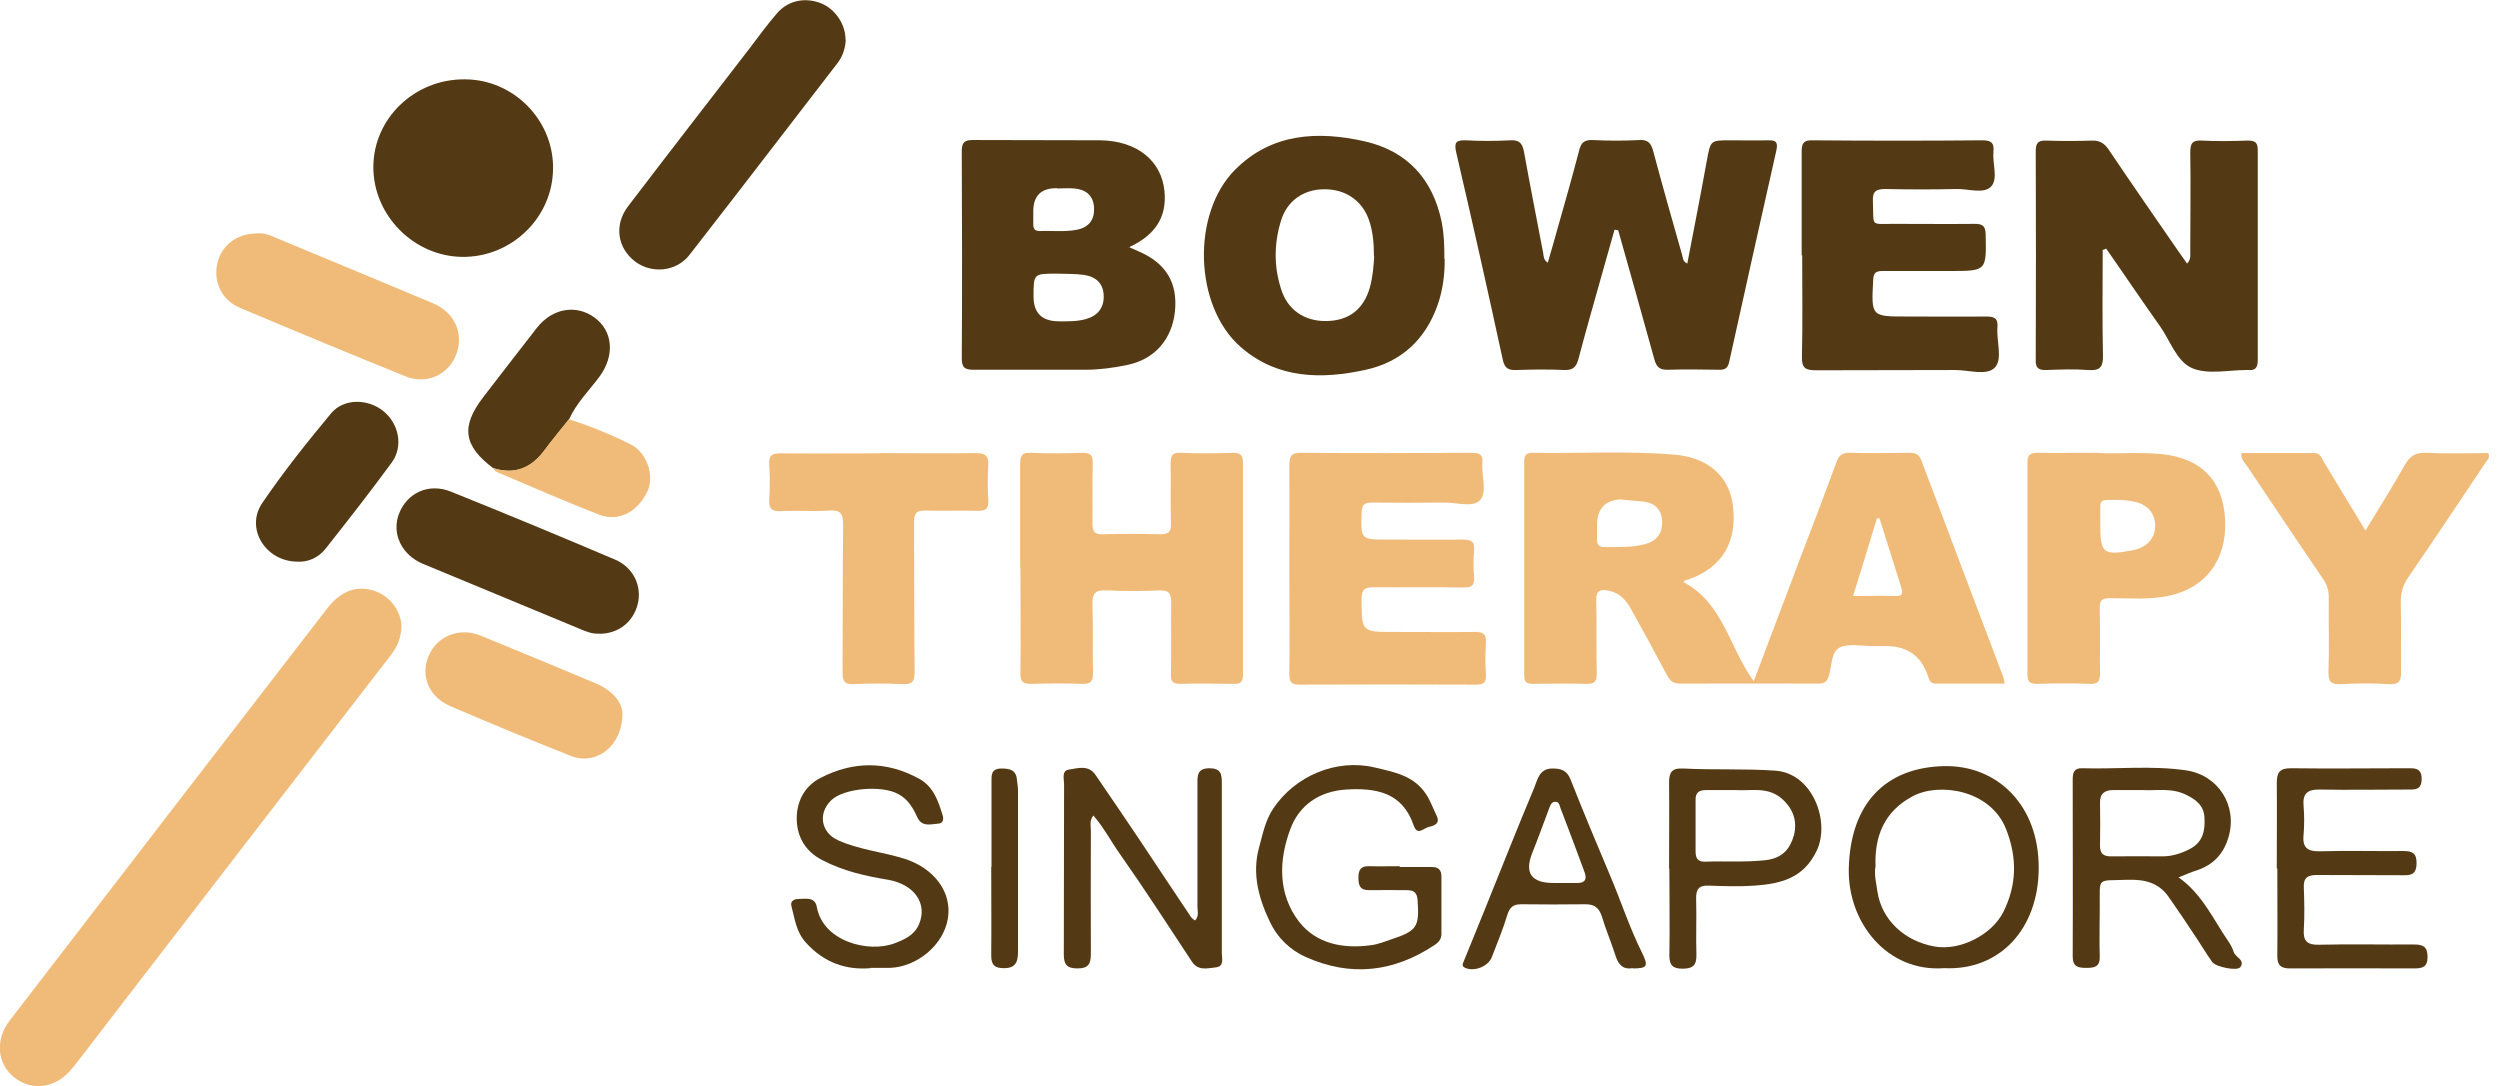 <svg xmlns="http://www.w3.org/2000/svg" width="122" height="53" viewBox="0 0 122 53" fill="none"><g id="Layer_1" clip-path="url(#clip0_84_448)"><path id="Vector" d="M82.183 28.423C84.105 29.45 84.392 31.619 85.582 33.243C86.392 31.086 87.202 28.969 87.999 26.852C88.548 25.423 89.097 23.981 89.62 22.552C89.738 22.214 89.908 22.084 90.274 22.097C91.228 22.123 92.195 22.11 93.149 22.097C93.463 22.097 93.646 22.149 93.776 22.5C95.096 26.02 96.43 29.528 97.763 33.048C97.789 33.126 97.802 33.217 97.828 33.36C96.691 33.36 95.593 33.36 94.482 33.36C94.168 33.36 94.155 33.178 94.077 32.97C93.755 32.009 93.071 31.528 92.025 31.528C91.803 31.528 91.594 31.528 91.371 31.528C90.823 31.528 90.195 31.385 89.764 31.606C89.346 31.827 89.398 32.528 89.241 33.009C89.15 33.295 89.006 33.36 88.718 33.36C86.47 33.36 84.235 33.347 81.987 33.36C81.635 33.36 81.491 33.217 81.347 32.944C80.785 31.879 80.197 30.814 79.609 29.748C79.36 29.294 79.047 28.93 78.498 28.826C78.106 28.748 77.883 28.8 77.897 29.294C77.923 30.489 77.897 31.671 77.923 32.866C77.923 33.269 77.805 33.386 77.413 33.373C76.537 33.347 75.675 33.36 74.799 33.373C74.498 33.373 74.381 33.282 74.381 32.97C74.381 29.489 74.381 26.007 74.381 22.513C74.381 22.201 74.498 22.097 74.799 22.097C77.099 22.136 79.413 21.993 81.713 22.188C83.347 22.318 84.379 23.24 84.562 24.643C84.797 26.423 84.052 27.683 82.432 28.267C82.34 28.306 82.21 28.267 82.157 28.423H82.183ZM79.151 24.37C78.341 24.388 77.936 24.808 77.936 25.631C77.936 25.864 77.936 26.111 77.936 26.345C77.936 26.592 78.04 26.696 78.289 26.696C78.955 26.696 79.635 26.722 80.288 26.553C80.85 26.397 81.125 26.033 81.112 25.462C81.099 24.916 80.811 24.565 80.249 24.487C79.883 24.435 79.517 24.422 79.151 24.383V24.37ZM91.724 25.293C91.685 25.293 91.633 25.293 91.594 25.293C91.215 26.54 90.836 27.787 90.43 29.086C91.149 29.086 91.803 29.06 92.456 29.086C92.888 29.112 92.862 28.917 92.77 28.631C92.417 27.527 92.077 26.41 91.724 25.306V25.293Z" fill="#F0BB78"></path><path id="Vector_2" d="M78.785 11.224C78.576 11.965 78.367 12.705 78.158 13.446C77.779 14.797 77.387 16.148 77.034 17.499C76.929 17.901 76.772 18.07 76.341 18.057C75.557 18.018 74.773 18.031 73.989 18.057C73.597 18.07 73.427 17.966 73.335 17.551C72.603 14.173 71.845 10.796 71.061 7.431C70.956 6.951 71.048 6.834 71.531 6.847C72.25 6.886 72.969 6.886 73.688 6.847C74.132 6.821 74.289 6.977 74.368 7.392C74.668 9.055 74.995 10.705 75.309 12.354C75.335 12.497 75.309 12.666 75.531 12.822C75.688 12.277 75.844 11.757 75.988 11.224C76.354 9.938 76.72 8.652 77.06 7.353C77.151 6.977 77.295 6.821 77.713 6.834C78.472 6.873 79.243 6.873 80.001 6.834C80.406 6.808 80.563 6.977 80.667 7.34C81.125 9.055 81.608 10.757 82.092 12.458C82.131 12.601 82.118 12.757 82.34 12.861C82.667 11.159 82.994 9.497 83.294 7.834C83.477 6.847 83.464 6.847 84.445 6.847C85.059 6.847 85.66 6.86 86.274 6.847C86.653 6.834 86.771 6.925 86.692 7.314C85.921 10.744 85.15 14.186 84.392 17.628C84.327 17.953 84.196 18.057 83.882 18.044C83.059 18.031 82.223 18.018 81.399 18.044C80.994 18.057 80.837 17.914 80.733 17.538C80.157 15.433 79.556 13.329 78.968 11.237C78.916 11.237 78.877 11.224 78.824 11.211L78.785 11.224Z" fill="#543A14"></path><path id="Vector_3" d="M19.592 30.593C19.566 31.138 19.383 31.567 19.082 31.957C14.351 38.088 9.632 44.206 4.914 50.338C4.457 50.935 3.999 51.546 3.516 52.143C2.745 53.105 1.581 53.274 0.706 52.585C-0.144 51.923 -0.248 50.74 0.471 49.805C5.633 43.089 10.809 36.373 15.984 29.67C16.651 28.813 17.461 28.54 18.324 28.852C19.069 29.125 19.592 29.865 19.592 30.593Z" fill="#F0BB78"></path><path id="Vector_4" d="M102.612 12.173C102.612 13.9 102.585 15.628 102.625 17.356C102.638 17.953 102.442 18.096 101.893 18.057C101.226 18.005 100.547 18.031 99.867 18.057C99.488 18.07 99.331 17.966 99.344 17.564C99.357 14.173 99.357 10.77 99.344 7.379C99.344 6.99 99.449 6.847 99.854 6.86C100.599 6.886 101.331 6.886 102.076 6.86C102.481 6.847 102.703 7.003 102.912 7.314C104.023 8.964 105.16 10.601 106.297 12.251C106.428 12.445 106.572 12.627 106.729 12.861C106.951 12.64 106.872 12.393 106.885 12.173C106.885 10.588 106.912 9.016 106.885 7.431C106.885 6.977 107.003 6.834 107.461 6.86C108.192 6.899 108.937 6.886 109.682 6.86C110.035 6.86 110.179 6.938 110.179 7.327C110.179 10.744 110.179 14.16 110.179 17.576C110.179 17.94 110.061 18.096 109.695 18.057C109.669 18.057 109.656 18.057 109.63 18.057C108.741 18.057 107.748 18.291 106.977 17.966C106.219 17.642 105.905 16.615 105.395 15.901C104.507 14.654 103.657 13.381 102.782 12.134C102.729 12.16 102.677 12.173 102.625 12.199L102.612 12.173Z" fill="#543A14"></path><path id="Vector_5" d="M55.116 12.069C55.351 12.172 55.468 12.224 55.586 12.276C56.906 12.848 57.481 13.809 57.337 15.199C57.194 16.563 56.344 17.537 55.011 17.81C54.331 17.953 53.639 18.044 52.946 18.044C51.142 18.044 49.339 18.044 47.535 18.044C47.104 18.044 46.934 17.966 46.934 17.485C46.96 14.108 46.947 10.743 46.934 7.366C46.934 6.924 47.091 6.833 47.496 6.833C49.561 6.846 51.626 6.833 53.691 6.846C55.482 6.872 56.684 7.834 56.828 9.341C56.945 10.588 56.383 11.458 55.142 12.043L55.116 12.069ZM51.678 15.68C52.11 15.68 52.541 15.693 52.972 15.576C53.547 15.42 53.861 15.056 53.861 14.472C53.861 13.848 53.495 13.511 52.92 13.419C52.475 13.355 52.018 13.368 51.561 13.355C50.437 13.355 50.437 13.355 50.437 14.472C50.437 15.277 50.85 15.68 51.678 15.68ZM51.6 9.185C50.816 9.167 50.424 9.544 50.424 10.315C50.424 10.536 50.424 10.743 50.424 10.964C50.424 11.172 50.515 11.276 50.737 11.276C51.338 11.25 51.953 11.328 52.554 11.211C53.142 11.094 53.417 10.718 53.39 10.146C53.364 9.548 52.998 9.25 52.436 9.198C52.162 9.172 51.874 9.198 51.587 9.198L51.6 9.185Z" fill="#543A14"></path><path id="Vector_6" d="M49.783 27.709C49.783 26.02 49.783 24.331 49.783 22.643C49.783 22.227 49.888 22.071 50.332 22.097C51.156 22.136 51.992 22.123 52.815 22.097C53.234 22.084 53.338 22.24 53.325 22.63C53.299 23.604 53.325 24.578 53.312 25.552C53.312 25.929 53.404 26.085 53.822 26.072C54.763 26.046 55.691 26.046 56.632 26.072C57.037 26.072 57.155 25.942 57.142 25.552C57.115 24.578 57.142 23.604 57.128 22.63C57.128 22.266 57.181 22.071 57.625 22.097C58.475 22.136 59.324 22.123 60.174 22.097C60.553 22.097 60.657 22.227 60.657 22.591C60.657 26.033 60.657 29.475 60.657 32.918C60.657 33.321 60.5 33.386 60.161 33.373C59.311 33.359 58.462 33.346 57.612 33.373C57.246 33.373 57.128 33.269 57.142 32.905C57.168 31.736 57.142 30.567 57.154 29.398C57.154 28.93 57.024 28.8 56.566 28.813C55.717 28.852 54.867 28.852 54.018 28.813C53.482 28.787 53.299 28.917 53.312 29.475C53.351 30.593 53.312 31.723 53.338 32.853C53.338 33.243 53.234 33.386 52.828 33.373C52.005 33.346 51.169 33.346 50.345 33.373C49.927 33.386 49.783 33.269 49.796 32.84C49.822 31.125 49.796 29.424 49.796 27.709H49.783Z" fill="#F0BB78"></path><path id="Vector_7" d="M70.499 12.627C70.512 13.264 70.433 14.095 70.159 14.875C69.571 16.55 68.408 17.654 66.656 18.044C64.474 18.525 62.33 18.486 60.553 16.94C58.266 14.953 58.135 10.419 60.278 8.276C62.056 6.496 64.304 6.379 66.604 6.899C68.695 7.379 69.924 8.756 70.355 10.835C70.46 11.367 70.486 11.9 70.486 12.627H70.499ZM67.048 12.51C67.048 11.861 66.996 11.302 66.813 10.757C66.486 9.795 65.663 9.224 64.617 9.237C63.611 9.237 62.801 9.808 62.513 10.77C62.173 11.874 62.16 12.991 62.513 14.095C62.827 15.121 63.65 15.68 64.722 15.667C65.833 15.654 66.552 15.082 66.852 14.017C66.996 13.498 67.035 12.952 67.061 12.51H67.048Z" fill="#543A14"></path><path id="Vector_8" d="M62.918 27.735C62.918 26.072 62.931 24.409 62.918 22.734C62.918 22.279 62.997 22.084 63.52 22.097C66.29 22.123 69.048 22.11 71.819 22.097C72.198 22.097 72.381 22.175 72.342 22.591C72.29 23.214 72.59 24.007 72.224 24.409C71.871 24.786 71.074 24.513 70.473 24.526C69.296 24.539 68.12 24.539 66.944 24.526C66.578 24.526 66.46 24.63 66.447 25.007C66.408 26.332 66.395 26.332 67.715 26.332C68.93 26.332 70.159 26.345 71.375 26.332C71.78 26.332 71.976 26.41 71.937 26.864C71.897 27.293 71.897 27.735 71.937 28.163C71.963 28.566 71.819 28.683 71.414 28.67C69.95 28.644 68.499 28.67 67.035 28.657C66.591 28.657 66.447 28.761 66.447 29.229C66.447 30.839 66.447 30.839 68.016 30.839C69.349 30.839 70.669 30.852 72.002 30.839C72.407 30.839 72.538 30.969 72.512 31.359C72.486 31.879 72.472 32.398 72.512 32.918C72.538 33.347 72.368 33.411 71.989 33.411C69.14 33.398 66.29 33.398 63.428 33.411C63.023 33.411 62.918 33.295 62.918 32.905C62.944 31.19 62.918 29.488 62.918 27.774V27.735Z" fill="#F0BB78"></path><path id="Vector_9" d="M87.921 12.458C87.921 10.77 87.921 9.081 87.921 7.392C87.921 6.976 88.026 6.834 88.47 6.847C91.228 6.872 93.999 6.872 96.756 6.847C97.214 6.847 97.318 7.015 97.279 7.405C97.227 7.977 97.514 8.717 97.174 9.094C96.822 9.484 96.064 9.211 95.489 9.224C94.338 9.25 93.175 9.25 92.025 9.224C91.554 9.224 91.371 9.328 91.398 9.834C91.45 11.12 91.228 10.912 92.508 10.925C93.789 10.925 95.083 10.938 96.364 10.925C96.743 10.925 96.887 11.016 96.9 11.432C96.939 13.225 96.952 13.225 95.136 13.225C94.051 13.225 92.953 13.225 91.868 13.225C91.541 13.225 91.424 13.316 91.411 13.666C91.319 15.446 91.306 15.446 93.058 15.446C94.338 15.446 95.632 15.459 96.913 15.446C97.318 15.446 97.514 15.524 97.475 15.979C97.423 16.641 97.737 17.512 97.358 17.927C96.965 18.356 96.09 18.057 95.423 18.057C93.162 18.07 90.901 18.057 88.627 18.07C88.104 18.07 87.921 17.966 87.934 17.407C87.973 15.771 87.947 14.121 87.947 12.471L87.921 12.458Z" fill="#543A14"></path><path id="Vector_10" d="M102.442 22.11C103.33 22.149 104.428 22.058 105.513 22.162C107.434 22.37 108.493 23.461 108.585 25.371C108.676 27.306 107.657 28.683 105.84 29.073C104.886 29.281 103.932 29.19 102.978 29.19C102.572 29.19 102.455 29.294 102.468 29.696C102.494 30.736 102.468 31.775 102.481 32.814C102.481 33.204 102.429 33.399 101.958 33.373C101.109 33.334 100.259 33.347 99.409 33.373C99.031 33.373 98.939 33.256 98.939 32.892C98.939 29.45 98.939 26.02 98.939 22.578C98.939 22.201 99.07 22.097 99.423 22.097C100.364 22.11 101.292 22.097 102.416 22.097L102.442 22.11ZM103.5 24.396C102.337 24.396 102.507 24.319 102.494 25.215C102.494 25.319 102.494 25.436 102.494 25.54C102.494 27.02 102.612 27.124 104.088 26.852C104.755 26.722 105.173 26.28 105.173 25.669C105.173 25.033 104.794 24.604 104.115 24.474C103.866 24.422 103.605 24.409 103.5 24.396Z" fill="#F0BB78"></path><path id="Vector_11" d="M109.382 22.11C110.571 22.11 111.761 22.11 112.95 22.11C113.224 22.11 113.29 22.344 113.394 22.526C114.048 23.617 114.714 24.695 115.433 25.89C116.1 24.786 116.74 23.786 117.328 22.734C117.59 22.253 117.89 22.058 118.452 22.097C119.446 22.149 120.439 22.11 121.432 22.11C121.537 22.357 121.354 22.474 121.275 22.604C120.034 24.461 118.805 26.306 117.537 28.151C117.263 28.54 117.145 28.943 117.158 29.424C117.185 30.528 117.158 31.632 117.171 32.736C117.184 33.217 117.093 33.425 116.544 33.386C115.786 33.334 115.015 33.347 114.257 33.386C113.773 33.412 113.616 33.295 113.629 32.788C113.669 31.58 113.629 30.372 113.643 29.151C113.643 28.813 113.564 28.54 113.368 28.255C112.126 26.436 110.898 24.591 109.669 22.76C109.552 22.591 109.369 22.448 109.369 22.123L109.382 22.11Z" fill="#F0BB78"></path><path id="Vector_12" d="M22.702 3.872C25.055 3.885 27.002 5.846 26.989 8.198C26.989 10.601 24.977 12.562 22.559 12.536C20.193 12.51 18.219 10.51 18.219 8.159C18.219 5.781 20.232 3.846 22.689 3.872H22.702Z" fill="#543A14"></path><path id="Vector_13" d="M42.922 22.11C44.49 22.11 46.058 22.136 47.614 22.11C48.11 22.11 48.254 22.266 48.228 22.734C48.189 23.292 48.202 23.864 48.228 24.422C48.254 24.825 48.097 24.942 47.705 24.929C46.855 24.903 46.006 24.942 45.156 24.916C44.725 24.903 44.608 25.046 44.608 25.462C44.62 27.904 44.608 30.346 44.634 32.788C44.634 33.282 44.503 33.412 44.019 33.386C43.235 33.347 42.451 33.347 41.667 33.386C41.235 33.399 41.118 33.269 41.118 32.853C41.131 30.437 41.118 28.008 41.144 25.591C41.144 25.059 41.013 24.877 40.464 24.916C39.68 24.968 38.896 24.903 38.112 24.942C37.641 24.968 37.511 24.799 37.537 24.357C37.576 23.799 37.576 23.227 37.537 22.669C37.511 22.227 37.667 22.123 38.086 22.123C39.693 22.136 41.301 22.123 42.908 22.123L42.922 22.11Z" fill="#F0BB78"></path><path id="Vector_14" d="M41.275 1.936C41.248 2.352 41.131 2.742 40.87 3.079C38.465 6.197 36.06 9.341 33.642 12.445C33.001 13.264 31.812 13.368 31.002 12.77C30.126 12.108 29.956 10.977 30.649 10.068C32.609 7.496 34.583 4.95 36.556 2.391C37.001 1.806 37.432 1.209 37.916 0.65C38.465 0.014 39.288 -0.142 40.059 0.157C40.765 0.442 41.262 1.183 41.262 1.936H41.275Z" fill="#543A14"></path><path id="Vector_15" d="M12.534 11.393C12.926 11.341 13.305 11.536 13.671 11.692C16.154 12.718 18.638 13.757 21.121 14.796C22.206 15.251 22.663 16.303 22.245 17.343C21.853 18.304 20.807 18.785 19.762 18.356C17.069 17.265 14.377 16.148 11.697 15.017C10.809 14.641 10.391 13.731 10.613 12.822C10.809 11.978 11.567 11.393 12.521 11.393H12.534Z" fill="#F0BB78"></path><path id="Vector_16" d="M29.25 30.917C28.898 30.956 28.558 30.8 28.218 30.657C25.695 29.605 23.16 28.566 20.637 27.514C19.605 27.085 19.108 26.046 19.461 25.098C19.853 24.046 20.925 23.552 22.01 23.994C24.689 25.072 27.355 26.176 30.009 27.306C30.91 27.683 31.342 28.605 31.119 29.488C30.897 30.359 30.178 30.93 29.237 30.93L29.25 30.917Z" fill="#543A14"></path><path id="Vector_17" d="M53.351 39.803C53.155 40.062 53.234 40.309 53.234 40.53C53.234 42.544 53.221 44.557 53.234 46.558C53.234 47.051 53.103 47.259 52.58 47.259C52.057 47.259 51.914 47.064 51.914 46.571C51.927 43.804 51.914 41.037 51.927 38.27C51.927 38.01 51.796 37.607 52.162 37.555C52.606 37.49 53.129 37.309 53.469 37.828C54.188 38.88 54.907 39.933 55.612 40.985C56.449 42.245 57.285 43.505 58.122 44.752C58.161 44.817 58.239 44.856 58.318 44.921C58.527 44.7 58.435 44.453 58.435 44.232C58.435 42.219 58.435 40.205 58.435 38.205C58.435 37.802 58.449 37.503 59.011 37.49C59.586 37.49 59.625 37.776 59.625 38.218C59.625 40.985 59.625 43.752 59.625 46.519C59.625 46.778 59.755 47.155 59.337 47.207C58.932 47.246 58.475 47.402 58.161 46.921C56.998 45.155 55.848 43.375 54.632 41.647C54.201 41.037 53.861 40.374 53.351 39.79V39.803Z" fill="#543A14"></path><path id="Vector_18" d="M30.374 34.788C30.387 36.425 29.08 37.373 27.865 36.893C25.891 36.113 23.931 35.295 21.983 34.464C20.925 34.009 20.507 32.983 20.912 32.022C21.33 31.034 22.415 30.593 23.46 31.021C25.329 31.788 27.185 32.554 29.041 33.334C29.852 33.671 30.348 34.23 30.374 34.801V34.788Z" fill="#F0BB78"></path><path id="Vector_19" d="M106.336 42.829C107.487 43.661 108.009 44.869 108.741 45.934C108.846 46.09 108.95 46.272 109.003 46.454C109.081 46.714 109.578 46.843 109.33 47.194C109.186 47.402 108.14 47.194 107.957 46.947C107.643 46.506 107.369 46.038 107.068 45.596C106.663 44.986 106.258 44.375 105.827 43.765C105.343 43.076 104.664 42.907 103.827 42.933C102.285 42.998 102.481 42.752 102.468 44.284C102.468 45.09 102.442 45.882 102.468 46.688C102.481 47.194 102.193 47.233 101.801 47.233C101.396 47.233 101.148 47.168 101.148 46.675C101.161 43.791 101.148 40.92 101.148 38.036C101.148 37.711 101.213 37.477 101.605 37.49C103.304 37.542 105.003 37.347 106.689 37.594C108.258 37.828 109.199 39.322 108.754 40.842C108.519 41.66 108.023 42.193 107.225 42.466C106.938 42.557 106.663 42.673 106.31 42.816L106.336 42.829ZM104.611 38.556C104.023 38.556 103.579 38.556 103.121 38.556C102.716 38.556 102.468 38.724 102.481 39.179C102.494 39.868 102.494 40.556 102.481 41.245C102.468 41.686 102.677 41.803 103.069 41.79C103.892 41.777 104.716 41.79 105.539 41.79C105.997 41.79 106.441 41.647 106.846 41.44C107.487 41.115 107.617 40.569 107.578 39.907C107.552 39.322 107.186 39.036 106.716 38.803C105.997 38.426 105.226 38.595 104.598 38.556H104.611Z" fill="#543A14"></path><path id="Vector_20" d="M68.303 42.31C68.826 42.31 69.349 42.31 69.872 42.31C70.198 42.31 70.342 42.453 70.342 42.777C70.342 43.713 70.342 44.635 70.342 45.57C70.342 45.804 70.237 45.96 70.028 46.103C68.029 47.441 65.924 47.688 63.716 46.7C62.958 46.363 62.33 45.752 61.977 44.999C61.428 43.855 61.089 42.647 61.441 41.361C61.624 40.699 61.742 40.036 62.147 39.439C63.206 37.867 65.206 37.01 67.075 37.451C68.016 37.672 68.996 37.841 69.597 38.763C69.819 39.101 69.937 39.465 70.107 39.803C70.303 40.205 69.976 40.296 69.702 40.361C69.453 40.426 69.166 40.803 68.983 40.27C68.434 38.66 67.14 38.439 65.676 38.53C64.369 38.62 63.402 39.296 62.971 40.452C62.396 41.985 62.356 43.622 63.389 44.973C64.225 46.051 65.532 46.311 66.879 46.129C67.218 46.09 67.558 45.96 67.885 45.843C69.153 45.427 69.27 45.233 69.179 43.934C69.153 43.57 69.009 43.44 68.656 43.44C68.042 43.44 67.441 43.427 66.826 43.44C66.369 43.453 66.29 43.206 66.29 42.829C66.29 42.466 66.395 42.258 66.8 42.271C67.297 42.284 67.806 42.271 68.303 42.271V42.31Z" fill="#543A14"></path><path id="Vector_21" d="M111.107 42.375C111.107 40.985 111.12 39.608 111.107 38.218C111.107 37.698 111.238 37.49 111.8 37.49C113.695 37.516 115.59 37.49 117.472 37.49C117.838 37.49 118.165 37.465 118.178 37.997C118.178 38.582 117.825 38.53 117.446 38.53C116.034 38.53 114.623 38.556 113.198 38.53C112.597 38.517 112.362 38.737 112.414 39.322C112.453 39.79 112.453 40.27 112.414 40.751C112.349 41.401 112.636 41.556 113.237 41.543C114.584 41.504 115.93 41.543 117.289 41.53C117.72 41.53 117.929 41.634 117.929 42.115C117.929 42.57 117.76 42.725 117.315 42.712C115.904 42.7 114.492 42.712 113.067 42.7C112.584 42.7 112.401 42.855 112.427 43.336C112.453 43.998 112.466 44.674 112.427 45.349C112.388 45.908 112.571 46.116 113.159 46.103C114.701 46.064 116.243 46.103 117.799 46.09C118.256 46.09 118.465 46.207 118.465 46.7C118.465 47.194 118.217 47.259 117.812 47.259C115.786 47.259 113.76 47.246 111.747 47.259C111.303 47.259 111.133 47.103 111.133 46.661C111.146 45.233 111.133 43.804 111.133 42.388L111.107 42.375Z" fill="#543A14"></path><path id="Vector_22" d="M94.874 47.246C92.09 47.454 90.156 45.012 90.221 42.375C90.3 39.218 91.999 37.452 94.874 37.386C97.462 37.334 99.514 39.296 99.488 42.388C99.475 45.297 97.619 47.376 94.874 47.246ZM91.515 42.323C91.463 42.752 91.567 43.128 91.62 43.518C91.829 44.882 92.927 45.934 94.43 46.194C95.658 46.402 97.201 45.622 97.763 44.505C98.429 43.167 98.442 41.842 97.893 40.452C97.135 38.543 94.639 38.166 93.345 38.854C91.92 39.608 91.463 40.855 91.528 42.323H91.515Z" fill="#543A14"></path><path id="Vector_23" d="M24.075 22.85C22.611 21.759 22.48 20.811 23.591 19.369C24.467 18.239 25.329 17.109 26.205 15.992C26.963 15.03 28.126 14.848 29.015 15.498C29.917 16.16 30.008 17.343 29.264 18.369C28.754 19.057 28.126 19.668 27.773 20.46C27.368 20.967 26.963 21.46 26.571 21.98C25.931 22.837 25.133 23.175 24.088 22.85H24.075Z" fill="#543A14"></path><path id="Vector_24" d="M14.534 27.41C12.952 27.41 11.959 25.786 12.795 24.552C13.828 23.032 14.978 21.59 16.154 20.174C16.769 19.434 17.945 19.447 18.703 20.058C19.461 20.668 19.696 21.772 19.121 22.565C18.076 23.994 16.978 25.396 15.88 26.787C15.527 27.228 15.017 27.436 14.534 27.41Z" fill="#543A14"></path><path id="Vector_25" d="M42.49 47.246C41.301 47.35 40.216 46.986 39.327 45.999C38.844 45.466 38.791 44.843 38.621 44.219C38.556 43.972 38.752 43.869 38.974 43.869C39.327 43.869 39.772 43.752 39.863 44.271C40.177 45.96 42.399 46.506 43.64 46.038C44.124 45.856 44.608 45.648 44.843 45.116C45.287 44.089 44.608 43.154 43.34 42.933C42.229 42.751 41.144 42.505 40.124 41.972C39.314 41.556 38.922 40.868 38.883 40.062C38.844 39.192 39.21 38.387 40.046 37.958C41.641 37.14 43.248 37.127 44.843 37.997C45.562 38.387 45.784 39.088 46.006 39.803C46.058 39.984 46.019 40.179 45.797 40.192C45.431 40.218 44.986 40.374 44.764 39.881C44.555 39.426 44.32 39.01 43.836 38.751C43.052 38.309 41.196 38.452 40.569 39.049C39.902 39.686 40.059 40.634 40.909 41.011C41.928 41.465 43.039 41.569 44.098 41.894C45.614 42.362 46.477 43.57 46.254 44.843C46.032 46.129 44.751 47.181 43.431 47.233C43.144 47.233 42.869 47.233 42.477 47.233L42.49 47.246Z" fill="#543A14"></path><path id="Vector_26" d="M81.451 42.388C81.451 40.985 81.465 39.569 81.451 38.166C81.451 37.659 81.621 37.477 82.131 37.503C83.634 37.581 85.124 37.503 86.627 37.607C88.457 37.724 89.333 40.101 88.653 41.517C88.013 42.868 86.888 43.128 85.621 43.219C84.889 43.271 84.144 43.245 83.399 43.219C82.902 43.193 82.758 43.401 82.772 43.869C82.798 44.778 82.758 45.687 82.785 46.596C82.798 47.116 82.602 47.272 82.105 47.272C81.621 47.272 81.465 47.09 81.465 46.623C81.491 45.22 81.465 43.804 81.465 42.401L81.451 42.388ZM84.732 38.556C84.17 38.556 83.713 38.556 83.255 38.556C82.902 38.556 82.732 38.685 82.745 39.049C82.745 39.894 82.745 40.738 82.745 41.569C82.745 41.881 82.863 42.063 83.203 42.05C84.196 42.011 85.189 42.089 86.196 41.972C86.993 41.868 87.359 41.413 87.542 40.764C87.712 40.101 87.529 39.504 86.993 39.01C86.287 38.361 85.438 38.608 84.745 38.556H84.732Z" fill="#543A14"></path><path id="Vector_27" d="M79.661 47.246C79.243 47.324 78.994 47.116 78.85 46.675C78.641 46.012 78.367 45.376 78.171 44.726C78.04 44.31 77.818 44.128 77.374 44.128C76.328 44.141 75.282 44.141 74.237 44.128C73.845 44.128 73.675 44.271 73.557 44.648C73.348 45.349 73.061 46.025 72.799 46.714C72.616 47.168 71.95 47.428 71.505 47.233C71.322 47.155 71.375 47.038 71.427 46.921C71.767 46.09 72.106 45.246 72.446 44.414C73.257 42.414 74.041 40.413 74.877 38.426C75.034 38.036 75.113 37.516 75.74 37.503C76.171 37.503 76.459 37.581 76.642 38.036C77.269 39.621 77.923 41.193 78.589 42.764C79.112 43.998 79.517 45.259 80.118 46.467C80.458 47.155 80.393 47.259 79.687 47.259L79.661 47.246ZM75.805 43.089C76.197 43.089 76.59 43.089 76.982 43.089C77.334 43.089 77.452 42.92 77.334 42.583C76.942 41.53 76.563 40.491 76.158 39.452C76.106 39.322 76.093 39.114 75.897 39.127C75.688 39.127 75.648 39.335 75.583 39.491C75.309 40.218 75.047 40.946 74.76 41.66C74.394 42.613 74.742 43.089 75.805 43.089Z" fill="#543A14"></path><path id="Vector_28" d="M24.075 22.85C25.12 23.175 25.931 22.824 26.558 21.98C26.937 21.46 27.355 20.967 27.76 20.46C28.793 20.785 29.799 21.201 30.767 21.681C31.577 22.084 31.943 23.214 31.603 23.955C31.132 24.981 30.191 25.487 29.224 25.111C27.551 24.461 25.904 23.734 24.245 23.032C24.166 23.006 24.127 22.915 24.062 22.85H24.075Z" fill="#F0BB78"></path><path id="Vector_29" d="M48.385 42.31C48.385 40.933 48.385 39.543 48.385 38.166C48.385 37.828 48.358 37.516 48.855 37.503C49.273 37.503 49.587 37.568 49.626 38.049C49.639 38.218 49.679 38.387 49.679 38.556C49.679 41.141 49.679 43.739 49.679 46.324C49.679 46.778 49.679 47.259 48.986 47.246C48.541 47.246 48.372 47.09 48.372 46.636C48.385 45.194 48.372 43.739 48.372 42.297L48.385 42.31Z" fill="#543A14"></path></g><defs><clipPath id="clip0_84_448"><rect width="121.458" height="53" fill="white" transform="translate(0 0.001)"></rect></clipPath></defs></svg>
